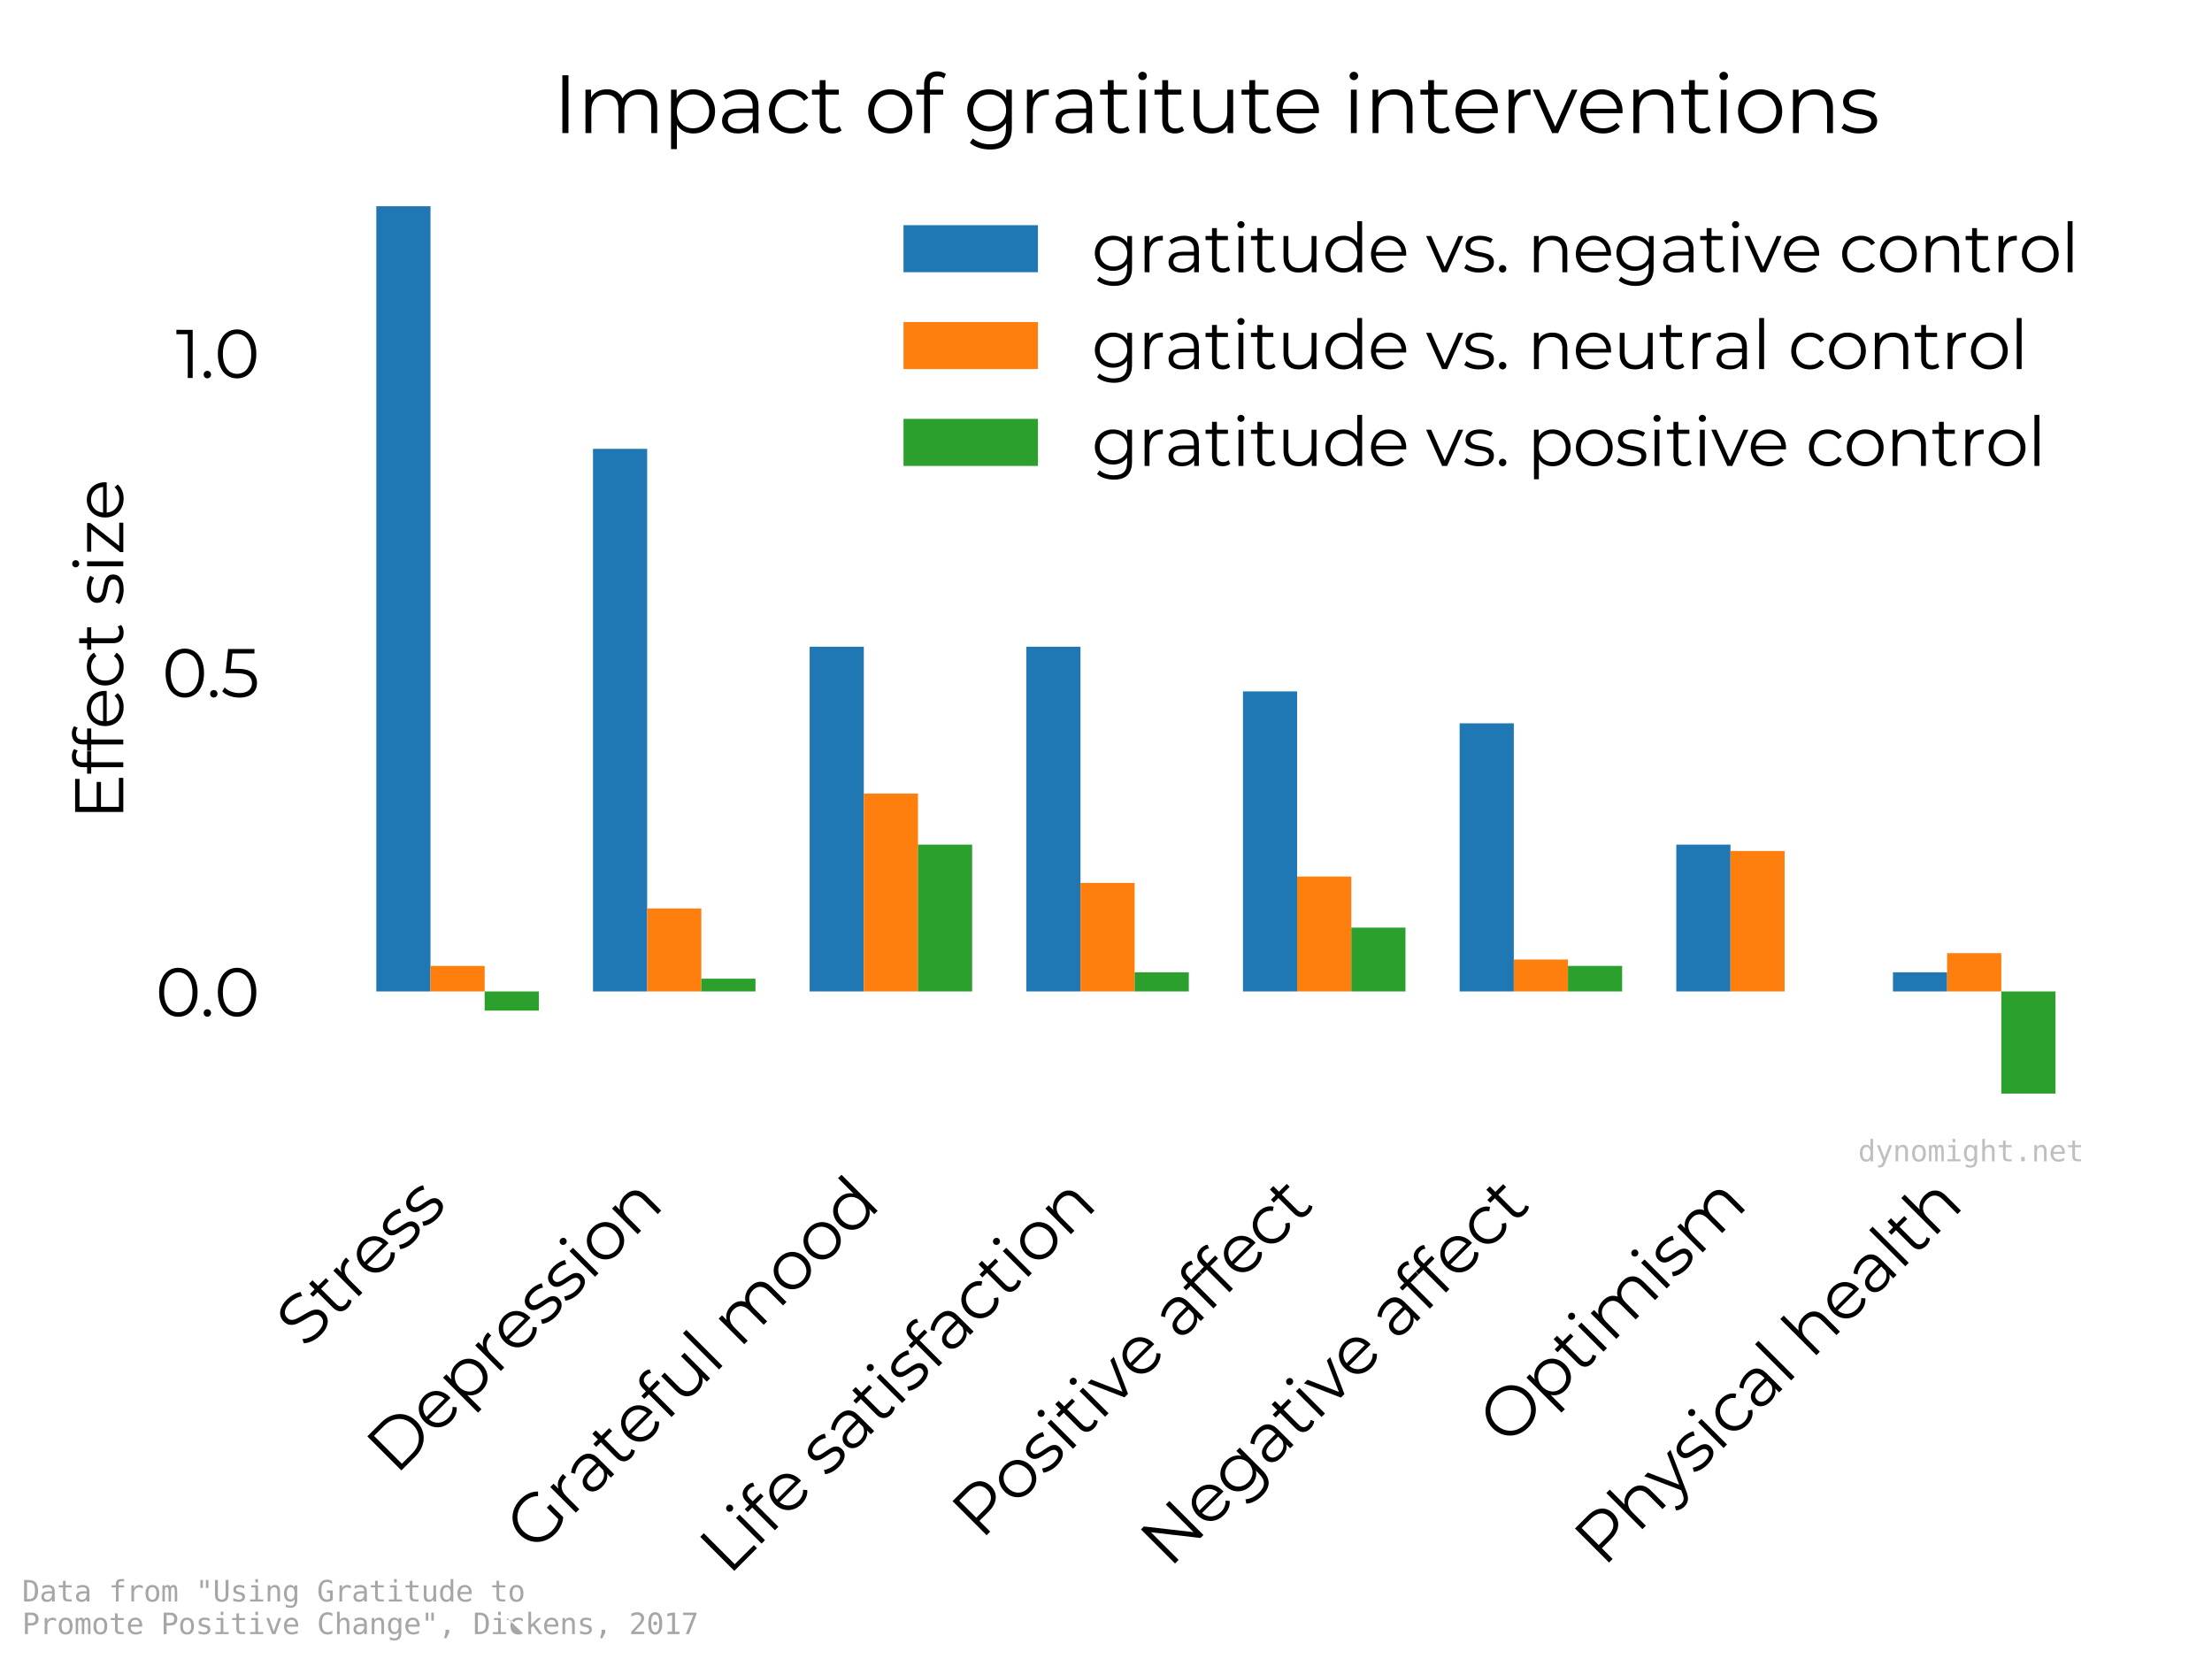 <svg xmlns:xlink="http://www.w3.org/1999/xlink" width="460.8pt" height="345.6pt" viewBox="0 0 460.8 345.6" xmlns="http://www.w3.org/2000/svg"><defs><style>*{stroke-linejoin: round; stroke-linecap: butt}</style></defs><g id="figure_1"><g id="patch_1"><path d="M0 345.6H460.8V0H0z" style="fill: #ffffff"/></g><g id="axes_1"><g id="patch_2"><path d="M60.905 237.057H445.68V33.72H60.905z" style="fill: #ffffff"/></g><g id="patch_3"><path d="M78.395 206.537H89.678V42.963H78.395z" clip-path="url(#p6df6511f71)" style="fill: #1f77b4"/></g><g id="patch_4"><path d="M123.53 206.537h11.284V93.498H123.53z" clip-path="url(#p6df6511f71)" style="fill: #1f77b4"/></g><g id="patch_5"><path d="M168.665 206.537h11.284V134.724H168.665z" clip-path="url(#p6df6511f71)" style="fill: #1f77b4"/></g><g id="patch_6"><path d="M213.799 206.537h11.284V134.724H213.799z" clip-path="url(#p6df6511f71)" style="fill: #1f77b4"/></g><g id="patch_7"><path d="M258.934 206.537h11.284V144.033H258.934z" clip-path="url(#p6df6511f71)" style="fill: #1f77b4"/></g><g id="patch_8"><path d="M304.069 206.537h11.284V150.682H304.069z" clip-path="url(#p6df6511f71)" style="fill: #1f77b4"/></g><g id="patch_9"><path d="M349.204 206.537h11.284V175.95H349.204z" clip-path="url(#p6df6511f71)" style="fill: #1f77b4"/></g><g id="patch_10"><path d="M394.339 206.537h11.284V202.547H394.339z" clip-path="url(#p6df6511f71)" style="fill: #1f77b4"/></g><g id="patch_11"><path d="M89.678 206.537h11.284V201.217H89.678z" clip-path="url(#p6df6511f71)" style="fill: #ff7f0e"/></g><g id="patch_12"><path d="M134.813 206.537h11.284V189.249H134.813z" clip-path="url(#p6df6511f71)" style="fill: #ff7f0e"/></g><g id="patch_13"><path d="M179.948 206.537h11.284V165.311H179.948z" clip-path="url(#p6df6511f71)" style="fill: #ff7f0e"/></g><g id="patch_14"><path d="M225.083 206.537h11.284V183.929H225.083z" clip-path="url(#p6df6511f71)" style="fill: #ff7f0e"/></g><g id="patch_15"><path d="M270.218 206.537h11.284V182.599H270.218z" clip-path="url(#p6df6511f71)" style="fill: #ff7f0e"/></g><g id="patch_16"><path d="M315.353 206.537h11.284V199.887H315.353z" clip-path="url(#p6df6511f71)" style="fill: #ff7f0e"/></g><g id="patch_17"><path d="M360.488 206.537h11.284V177.28H360.488z" clip-path="url(#p6df6511f71)" style="fill: #ff7f0e"/></g><g id="patch_18"><path d="M405.623 206.537h11.284v-7.979H405.623z" clip-path="url(#p6df6511f71)" style="fill: #ff7f0e"/></g><g id="patch_19"><path d="M100.962 206.537h11.284V210.526H100.962z" clip-path="url(#p6df6511f71)" style="fill: #2ca02c"/></g><g id="patch_20"><path d="M146.097 206.537h11.284V203.877H146.097z" clip-path="url(#p6df6511f71)" style="fill: #2ca02c"/></g><g id="patch_21"><path d="M191.232 206.537H202.516V175.95H191.232z" clip-path="url(#p6df6511f71)" style="fill: #2ca02c"/></g><g id="patch_22"><path d="M236.367 206.537h11.284V202.547H236.367z" clip-path="url(#p6df6511f71)" style="fill: #2ca02c"/></g><g id="patch_23"><path d="M281.502 206.537h11.284V193.238H281.502z" clip-path="url(#p6df6511f71)" style="fill: #2ca02c"/></g><g id="patch_24"><path d="M326.637 206.537h11.284V201.217H326.637z" clip-path="url(#p6df6511f71)" style="fill: #2ca02c"/></g><g id="patch_25"><path d="M371.772 206.537H383.055 371.772z" clip-path="url(#p6df6511f71)" style="fill: #2ca02c"/></g><g id="patch_26"><path d="M416.907 206.537h11.284V227.815H416.907z" clip-path="url(#p6df6511f71)" style="fill: #2ca02c"/></g><g id="matplotlib.axis_1"><g id="xtick_1"><g id="text_1"><g transform="translate(63.661 281.142)rotate(-45)scale(0.14 -0.14)"><defs><path id="Montserrat-Regular-53" d="M1965-38q-499 0-957 160T301 544L486 909q244-243 647-394 403-150 832-150 601 0 902 220 301 221 301 573 0 269-163 429t-4e2 246q-237 87-659 189-506 128-807 246-301 119-515 362-214 244-214 660 0 339 179 617 179 279 550 445t922 166q384 0 752-106 368-105 637-290l-160-378q-282 186-602 278-320 93-627 93-589 0-887-227-297-227-297-586 0-268 163-432 163-163 409-250 247-86 663-188 493-122 797-240t515-358 211-650q0-339-183-618-182-278-560-441Q2515-38 1965-38z" transform="scale(0.016)"/><path id="Montserrat-Regular-74" d="M2406 205Q2278 90 2089 29q-188-61-393-61-474 0-730 256T710 947V2982H109v384H710v736h455V3366H2189V2982H1165V973q0-301 150-458 151-157 432-157 141 0 272 45t227 128l160-326z" transform="scale(0.016)"/><path id="Montserrat-Regular-72" d="M1069 2707q160 339 476 512 317 173 785 173V2950l-109 7q-531 0-832-327-301-326-301-915V0H634V3366h435V2707z" transform="scale(0.016)"/><path id="Montserrat-Regular-65" d="M3565 1542H749q38-524 403-848 365-323 922-323 313 0 575 112 263 112 455 330l256-295q-224-268-560-409T2061-32q-519 0-919 221T518 8e2 294 1683t214 883q215 391 589 608 375 218 842 218t838-218q372-217 583-605 211-387 211-886l-6-141zM1939 3002q-486 0-816-311-329-310-374-809H3136q-45 499-375 809-329 311-822 311z" transform="scale(0.016)"/><path id="Montserrat-Regular-73" d="M1536-32Q1126-32 752 86 378 205 166 384L371 742Q582 576 902 470q320-105 666-105 461 0 681 144 221 144 221 406 0 186-122 291-121 106-307 160-185 55-492 106-410 77-660 157-249 80-425 272T288 2432q0 422 352 691t979 269q327 0 653-87 326-86 538-227l-199-364q-416 288-992 288-435 0-656-154T742 2445q0-192 125-308 125-115 310-169 186-54 513-112 403-77 646-154 243-76 416-262t173-512q0-442-368-701T1536-32z" transform="scale(0.016)"/></defs><use xlink:href="#Montserrat-Regular-53"/><use x="61.5" xlink:href="#Montserrat-Regular-74"/><use x="102.1" xlink:href="#Montserrat-Regular-72"/><use x="142.2" xlink:href="#Montserrat-Regular-65"/><use x="202.6" xlink:href="#Montserrat-Regular-73"/><use x="251.5" xlink:href="#Montserrat-Regular-73"/></g></g></g><g id="xtick_2"><g id="text_2"><g transform="translate(82.461 307.476)rotate(-45)scale(0.14 -0.14)"><defs><path id="Montserrat-Regular-44" d="M730 4480H2554q710 0 1254-285t845-794q301-508 301-1161T4653 1078q-301-508-845-793T2554 0H730V4480zM2528 410q589 0 1030 233 442 234 685 646 243 413 243 951t-243 950q-243 413-685 646-441 234-1030 234H1203V410H2528z" transform="scale(0.016)"/><path id="Montserrat-Regular-70" d="M2368 3392q474 0 858-215 384-214 601-605 218-390 218-889 0-505-218-896-217-390-598-605Q2848-32 2368-32q-410 0-740 169-329 170-540 497V-1242H634V3366h435V2701q205 333 541 512t758 179zM2336 371q352 0 640 163 288 164 451 464 163 301 163 685t-163 681q-163 298-451 464-288 167-640 167-358 0-643-167-285-166-448-464-163-297-163-681t163-685q163-3e2 448-464 285-163 643-163z" transform="scale(0.016)"/><path id="Montserrat-Regular-69" d="M634 3366h454V0H634V3366zm230 736q-141 0-237 96t-96 231q0 128 96 224t237 96 237-93 96-221q0-141-96-237t-237-96z" transform="scale(0.016)"/><path id="Montserrat-Regular-6f" d="M2010-32q-487 0-878 221Q742 410 518 8e2T294 1683t224 883q224 391 614 608 391 218 878 218 486 0 876-218 391-217 611-608 221-390 221-883T3497 8e2q-220-390-611-611Q2496-32 2010-32zm0 403q358 0 643 163 285 164 445 464 160 301 160 685t-160 685-445 464-643 163q-359 0-644-163-284-163-448-464-163-301-163-685T918 998q164-3e2 448-464 285-163 644-163z" transform="scale(0.016)"/><path id="Montserrat-Regular-6e" d="M2349 3392q633 0 1007-368 375-368 375-1072V0H3277V1907q0 525-263 8e2-262 275-748 275-544 0-861-323t-317-893V0H634V3366h435V2746q185 307 515 476 330 170 765 170z" transform="scale(0.016)"/></defs><use xlink:href="#Montserrat-Regular-44"/><use x="82.6" xlink:href="#Montserrat-Regular-65"/><use x="143" xlink:href="#Montserrat-Regular-70"/><use x="210.8" xlink:href="#Montserrat-Regular-72"/><use x="250.9" xlink:href="#Montserrat-Regular-65"/><use x="311.3" xlink:href="#Montserrat-Regular-73"/><use x="360.2" xlink:href="#Montserrat-Regular-73"/><use x="409.1" xlink:href="#Montserrat-Regular-69"/><use x="436" xlink:href="#Montserrat-Regular-6f"/><use x="498.7" xlink:href="#Montserrat-Regular-6e"/></g></g></g><g id="xtick_3"><g id="text_3"><g transform="translate(111.304 323.768)rotate(-45)scale(0.14 -0.14)"><defs><path id="Montserrat-Regular-47" d="M3885 2240h454V531q-313-275-742-422T2694-38q-672 0-1210 294-537 294-844 816T333 2240 640 3408t844 816q538 294 1217 294 512 0 940-163 429-163 724-483l-295-301q-531 525-1350 525-544 0-983-240-438-240-688-666-249-425-249-950t249-948q250-422 685-665 436-243 980-243 691 0 1171 346V2240z" transform="scale(0.016)"/><path id="Montserrat-Regular-61" d="M1811 3392q659 0 1011-330 352-329 352-976V0H2739V525q-153-263-451-410T1581-32q-563 0-896 269T352 947q0 429 310 691 311 263 989 263H2720v205q0 435-243 662t-711 227q-320 0-614-106-294-105-506-291L442 2938q256 217 614 335 358 119 755 119zM1651 326q384 0 659 176 276 176 410 509v551H1664q-864 0-864-602 0-294 224-464t627-170z" transform="scale(0.016)"/><path id="Montserrat-Regular-66" d="M1747 4397q-294 0-445-160-150-160-150-474V3366H2189V2982H1165V0H710V2982H109v384H710v416q0 461 266 730t752 269q192 0 371-55 179-54 301-156l-154-340q-198 167-499 167z" transform="scale(0.016)"/><path id="Montserrat-Regular-75" d="M3667 3366V0H3232V614q-179-307-493-477Q2426-32 2022-32 1363-32 982 336 602 704 602 1414V3366h454V1459q0-531 262-806 263-275 749-275 531 0 838 323 308 323 308 899V3366h454z" transform="scale(0.016)"/><path id="Montserrat-Regular-6c" d="M634 4749h454V0H634V4749z" transform="scale(0.016)"/><path id="Montserrat-Regular-20" transform="scale(0.016)"/><path id="Montserrat-Regular-6d" d="M4832 3392q634 0 995-365 362-365 362-1075V0H5734V1907q0 525-253 8e2-252 275-713 275-525 0-826-323-3e2-323-3e2-893V0H3187V1907q0 525-253 8e2-252 275-720 275-518 0-822-323t-304-893V0H634V3366h435V2752q179 307 499 473 320 167 736 167 422 0 732-179 311-179 465-531 185 332 534 521t797 189z" transform="scale(0.016)"/><path id="Montserrat-Regular-64" d="M3706 4749V0H3270V666q-204-340-540-519T1971-32q-473 0-857 217Q730 403 512 793q-218 391-218 890t218 889q218 391 602 605 384 215 857 215 410 0 739-170 330-169 541-496V4749h455zM2010 371q352 0 636 163 285 164 448 464 164 301 164 685t-164 685q-163 301-448 464-284 163-636 163-359 0-644-163-284-163-448-464-163-301-163-685T918 998q164-3e2 448-464 285-163 644-163z" transform="scale(0.016)"/></defs><use xlink:href="#Montserrat-Regular-47"/><use x="77.3" xlink:href="#Montserrat-Regular-72"/><use x="117.4" xlink:href="#Montserrat-Regular-61"/><use x="176.4" xlink:href="#Montserrat-Regular-74"/><use x="217" xlink:href="#Montserrat-Regular-65"/><use x="277.4" xlink:href="#Montserrat-Regular-66"/><use x="311.3" xlink:href="#Montserrat-Regular-75"/><use x="378.6" xlink:href="#Montserrat-Regular-6c"/><use x="405.5" xlink:href="#Montserrat-Regular-20"/><use x="431.7" xlink:href="#Montserrat-Regular-6d"/><use x="537.8" xlink:href="#Montserrat-Regular-6f"/><use x="600.5" xlink:href="#Montserrat-Regular-6f"/><use x="663.2" xlink:href="#Montserrat-Regular-64"/></g></g></g><g id="xtick_4"><g id="text_4"><g transform="translate(151.811 328.396)rotate(-45)scale(0.14 -0.14)"><defs><path id="Montserrat-Regular-4c" d="M730 4480h473V410H3712V0H730V4480z" transform="scale(0.016)"/><path id="Montserrat-Regular-63" d="M2029-32q-499 0-893 217Q742 403 518 796q-224 394-224 887t224 883q224 391 618 608 394 218 893 218 435 0 777-170 343-169 541-496l-339-230q-166 250-422 374-256 125-557 125-365 0-656-163T918 2368q-163-301-163-685 0-390 163-688 164-297 455-461 291-163 656-163 301 0 557 121 256 122 422 372l339-230q-198-327-544-497Q2458-32 2029-32z" transform="scale(0.016)"/></defs><use xlink:href="#Montserrat-Regular-4c"/><use x="58.9" xlink:href="#Montserrat-Regular-69"/><use x="85.8" xlink:href="#Montserrat-Regular-66"/><use x="119.7" xlink:href="#Montserrat-Regular-65"/><use x="180.1" xlink:href="#Montserrat-Regular-20"/><use x="206.3" xlink:href="#Montserrat-Regular-73"/><use x="255.2" xlink:href="#Montserrat-Regular-61"/><use x="314.2" xlink:href="#Montserrat-Regular-74"/><use x="354.8" xlink:href="#Montserrat-Regular-69"/><use x="381.7" xlink:href="#Montserrat-Regular-73"/><use x="430.6" xlink:href="#Montserrat-Regular-66"/><use x="464.5" xlink:href="#Montserrat-Regular-61"/><use x="523.5" xlink:href="#Montserrat-Regular-63"/><use x="579.8" xlink:href="#Montserrat-Regular-74"/><use x="620.4" xlink:href="#Montserrat-Regular-69"/><use x="647.3" xlink:href="#Montserrat-Regular-6f"/><use x="710" xlink:href="#Montserrat-Regular-6e"/></g></g></g><g id="xtick_5"><g id="text_5"><g transform="translate(204.372 320.97)rotate(-45)scale(0.14 -0.14)"><defs><path id="Montserrat-Regular-50" d="M2406 4480q858 0 1344-410 487-409 487-1126T3750 1820q-486-406-1344-406H1203V0H730V4480H2406zm-12-2650q665 0 1017 291 352 292 352 823 0 544-352 835T2394 4070H1203V1830H2394z" transform="scale(0.016)"/><path id="Montserrat-Regular-76" d="M3462 3366 1965 0H1498L6 3366H480L1741 499 3014 3366h448z" transform="scale(0.016)"/></defs><use xlink:href="#Montserrat-Regular-50"/><use x="71.8" xlink:href="#Montserrat-Regular-6f"/><use x="134.5" xlink:href="#Montserrat-Regular-73"/><use x="183.4" xlink:href="#Montserrat-Regular-69"/><use x="210.3" xlink:href="#Montserrat-Regular-74"/><use x="250.9" xlink:href="#Montserrat-Regular-69"/><use x="277.8" xlink:href="#Montserrat-Regular-76"/><use x="332" xlink:href="#Montserrat-Regular-65"/><use x="392.4" xlink:href="#Montserrat-Regular-20"/><use x="418.6" xlink:href="#Montserrat-Regular-61"/><use x="477.6" xlink:href="#Montserrat-Regular-66"/><use x="511.5" xlink:href="#Montserrat-Regular-66"/><use x="545.4" xlink:href="#Montserrat-Regular-65"/><use x="605.8" xlink:href="#Montserrat-Regular-63"/><use x="662.1" xlink:href="#Montserrat-Regular-74"/></g></g></g><g id="xtick_6"><g id="text_6"><g transform="translate(243.618 326.859)rotate(-45)scale(0.14 -0.14)"><defs><path id="Montserrat-Regular-4e" d="M4474 4480V0H4083L1203 3635V0H730V4480h390L4006 845V4480h468z" transform="scale(0.016)"/><path id="Montserrat-Regular-67" d="M3750 3366V410q0-858-419-1271T2067-1274q-467 0-886 138T499-755L730-410q243-217 591-338 349-122 733-122 640 0 941 298 301 297 301 924V781q-211-320-554-487-342-166-758-166-474 0-861 208T515 918q-221 375-221 848 0 474 221 845t605 576 864 205q429 0 774-173 346-173 557-499v646h435zM2029 531q365 0 659 157t457 438q164 282 164 640 0 359-164 637-163 279-454 435-291 157-662 157-365 0-656-154-291-153-455-435-163-281-163-640 0-358 163-640 164-281 455-438t656-157z" transform="scale(0.016)"/></defs><use xlink:href="#Montserrat-Regular-4e"/><use x="81.3" xlink:href="#Montserrat-Regular-65"/><use x="141.7" xlink:href="#Montserrat-Regular-67"/><use x="210.3" xlink:href="#Montserrat-Regular-61"/><use x="269.3" xlink:href="#Montserrat-Regular-74"/><use x="309.9" xlink:href="#Montserrat-Regular-69"/><use x="336.8" xlink:href="#Montserrat-Regular-76"/><use x="391" xlink:href="#Montserrat-Regular-65"/><use x="451.4" xlink:href="#Montserrat-Regular-20"/><use x="477.6" xlink:href="#Montserrat-Regular-61"/><use x="536.6" xlink:href="#Montserrat-Regular-66"/><use x="570.5" xlink:href="#Montserrat-Regular-66"/><use x="604.4" xlink:href="#Montserrat-Regular-65"/><use x="664.8" xlink:href="#Montserrat-Regular-63"/><use x="721.1" xlink:href="#Montserrat-Regular-74"/></g></g></g><g id="xtick_7"><g id="text_7"><g transform="translate(313.998 301.614)rotate(-45)scale(0.14 -0.14)"><defs><path id="Montserrat-Regular-4f" d="M2688-38q-666 0-1207 297-540 298-844 816-304 519-304 1165T637 3404q304 519 844 816 541 298 1207 298t12e2-294 841-816q308-522 308-1168T4729 1072q-307-522-841-816T2688-38zm0 422q531 0 960 240t672 665q243 426 243 951t-243 950q-243 426-672 666t-960 240-963-240-679-666q-246-425-246-950t246-951q247-425 679-665t963-240z" transform="scale(0.016)"/></defs><use xlink:href="#Montserrat-Regular-4f"/><use x="83.9" xlink:href="#Montserrat-Regular-70"/><use x="151.7" xlink:href="#Montserrat-Regular-74"/><use x="192.3" xlink:href="#Montserrat-Regular-69"/><use x="219.2" xlink:href="#Montserrat-Regular-6d"/><use x="325.3" xlink:href="#Montserrat-Regular-69"/><use x="352.2" xlink:href="#Montserrat-Regular-73"/><use x="401.1" xlink:href="#Montserrat-Regular-6d"/></g></g></g><g id="xtick_8"><g id="text_8"><g transform="translate(334.035 326.663)rotate(-45)scale(0.14 -0.14)"><defs><path id="Montserrat-Regular-68" d="M2349 3392q633 0 1007-368 375-368 375-1072V0H3277V1907q0 525-263 8e2-262 275-748 275-544 0-861-323t-317-893V0H634V4749h454V2778q186 294 512 454t749 160z" transform="scale(0.016)"/><path id="Montserrat-Regular-79" d="M3462 3366 1779-403q-205-474-474-672-268-199-646-199-243 0-454 77T-160-966L51-627Q307-883 666-883q230 0 393 128t304 435L1510 6 6 3366H480L1747 506 3014 3366h448z" transform="scale(0.016)"/></defs><use xlink:href="#Montserrat-Regular-50"/><use x="71.8" xlink:href="#Montserrat-Regular-68"/><use x="139.5" xlink:href="#Montserrat-Regular-79"/><use x="193.7" xlink:href="#Montserrat-Regular-73"/><use x="242.6" xlink:href="#Montserrat-Regular-69"/><use x="269.5" xlink:href="#Montserrat-Regular-63"/><use x="325.8" xlink:href="#Montserrat-Regular-61"/><use x="384.8" xlink:href="#Montserrat-Regular-6c"/><use x="411.7" xlink:href="#Montserrat-Regular-20"/><use x="437.9" xlink:href="#Montserrat-Regular-68"/><use x="505.6" xlink:href="#Montserrat-Regular-65"/><use x="566" xlink:href="#Montserrat-Regular-61"/><use x="625" xlink:href="#Montserrat-Regular-6c"/><use x="651.9" xlink:href="#Montserrat-Regular-74"/><use x="692.5" xlink:href="#Montserrat-Regular-68"/></g></g></g></g><g id="matplotlib.axis_2"><g id="ytick_1"><g id="text_9"><g transform="translate(32.4 211.731)scale(0.14 -0.14)"><defs><path id="Montserrat-Regular-30" d="M2118-38q-518 0-925 275-406 275-633 790T333 2240 560 3453t633 790q407 275 925 275 519 0 925-275 407-275 637-790t230-1213-230-1213-637-790Q2637-38 2118-38zm0 422q391 0 688 217 298 218 464 634 167 416 167 1005T3270 3245q-166 416-464 633-297 218-688 218-390 0-688-218-297-217-464-633-166-416-166-1005T966 1235q167-416 464-634 298-217 688-217z" transform="scale(0.016)"/><path id="Montserrat-Regular-2e" d="M678-32Q538-32 438 70q-99 103-99 250t99 246Q538 666 678 666q141 0 243-1e2 103-99 103-246T921 70Q819-32 678-32z" transform="scale(0.016)"/></defs><use xlink:href="#Montserrat-Regular-30"/><use x="66.2" xlink:href="#Montserrat-Regular-2e"/><use x="87.4" xlink:href="#Montserrat-Regular-30"/></g></g></g><g id="ytick_2"><g id="text_10"><g transform="translate(33.745 145.237)scale(0.14 -0.14)"><defs><path id="Montserrat-Regular-35" d="M1510 2643q973 0 1418-349 445-348 445-976 0-390-183-697-182-307-547-483T1747-38q-480 0-912 156Q403 275 141 538L365 902Q589 672 953 528q365-144 788-144 557 0 861 249 304 250 304 666 0 461-343 698-342 237-1155 237H454L685 4480H3136V4070H1088L934 2643h576z" transform="scale(0.016)"/></defs><use xlink:href="#Montserrat-Regular-30"/><use x="66.2" xlink:href="#Montserrat-Regular-2e"/><use x="87.4" xlink:href="#Montserrat-Regular-35"/></g></g></g><g id="ytick_3"><g id="text_11"><g transform="translate(36.615 78.744)scale(0.14 -0.14)"><defs><path id="Montserrat-Regular-31" d="M1574 4480V0H1114V4070H58v410H1574z" transform="scale(0.016)"/></defs><use xlink:href="#Montserrat-Regular-31"/><use x="36.1" xlink:href="#Montserrat-Regular-2e"/><use x="57.3" xlink:href="#Montserrat-Regular-30"/></g></g></g><g id="text_12"><g transform="translate(25.683 170.776)rotate(-90)scale(0.14 -0.14)"><defs><path id="Montserrat-Regular-45" d="M3898 410V0H730V4480H3802V4070H1203V2477H3520V2074H1203V410H3898z" transform="scale(0.016)"/><path id="Montserrat-Regular-7a" d="M3008 378V0H269V301L2387 2982H307v384H2970V3066L851 378H3008z" transform="scale(0.016)"/></defs><use xlink:href="#Montserrat-Regular-45"/><use x="66.9" xlink:href="#Montserrat-Regular-66"/><use x="100.8" xlink:href="#Montserrat-Regular-66"/><use x="134.7" xlink:href="#Montserrat-Regular-65"/><use x="195.1" xlink:href="#Montserrat-Regular-63"/><use x="251.4" xlink:href="#Montserrat-Regular-74"/><use x="292" xlink:href="#Montserrat-Regular-20"/><use x="318.2" xlink:href="#Montserrat-Regular-73"/><use x="367.1" xlink:href="#Montserrat-Regular-69"/><use x="394" xlink:href="#Montserrat-Regular-7a"/><use x="445.1" xlink:href="#Montserrat-Regular-65"/></g></g></g><g id="patch_27"><path d="M60.905 237.057V33.72" style="fill: none"/></g><g id="patch_28"><path d="M445.68 237.057V33.72" style="fill: none"/></g><g id="patch_29"><path d="M60.905 237.057H445.68" style="fill: none"/></g><g id="patch_30"><path d="M60.905 33.72H445.68" style="fill: none"/></g><g id="text_13"><g transform="translate(115.187 27.72)scale(0.168 -0.168)"><defs><path id="Montserrat-Regular-49" d="M730 4480h473V0H730V4480z" transform="scale(0.016)"/></defs><use xlink:href="#Montserrat-Regular-49"/><use x="30.2" xlink:href="#Montserrat-Regular-6d"/><use x="136.3" xlink:href="#Montserrat-Regular-70"/><use x="204.1" xlink:href="#Montserrat-Regular-61"/><use x="263.1" xlink:href="#Montserrat-Regular-63"/><use x="319.4" xlink:href="#Montserrat-Regular-74"/><use x="360" xlink:href="#Montserrat-Regular-20"/><use x="386.2" xlink:href="#Montserrat-Regular-6f"/><use x="448.9" xlink:href="#Montserrat-Regular-66"/><use x="482.8" xlink:href="#Montserrat-Regular-20"/><use x="509" xlink:href="#Montserrat-Regular-67"/><use x="577.6" xlink:href="#Montserrat-Regular-72"/><use x="617.7" xlink:href="#Montserrat-Regular-61"/><use x="676.7" xlink:href="#Montserrat-Regular-74"/><use x="717.3" xlink:href="#Montserrat-Regular-69"/><use x="744.2" xlink:href="#Montserrat-Regular-74"/><use x="784.8" xlink:href="#Montserrat-Regular-75"/><use x="852.1" xlink:href="#Montserrat-Regular-74"/><use x="892.7" xlink:href="#Montserrat-Regular-65"/><use x="953.1" xlink:href="#Montserrat-Regular-20"/><use x="979.3" xlink:href="#Montserrat-Regular-69"/><use x="1006.2" xlink:href="#Montserrat-Regular-6e"/><use x="1073.9" xlink:href="#Montserrat-Regular-74"/><use x="1114.5" xlink:href="#Montserrat-Regular-65"/><use x="1174.9" xlink:href="#Montserrat-Regular-72"/><use x="1215" xlink:href="#Montserrat-Regular-76"/><use x="1269.2" xlink:href="#Montserrat-Regular-65"/><use x="1329.6" xlink:href="#Montserrat-Regular-6e"/><use x="1397.3" xlink:href="#Montserrat-Regular-74"/><use x="1437.9" xlink:href="#Montserrat-Regular-69"/><use x="1464.8" xlink:href="#Montserrat-Regular-6f"/><use x="1527.5" xlink:href="#Montserrat-Regular-6e"/><use x="1595.2" xlink:href="#Montserrat-Regular-73"/></g></g><g id="legend_1"><g id="patch_31"><path d="M188.218 56.708h28v-9.8h-28z" style="fill: #1f77b4"/></g><g id="text_14"><g transform="translate(227.418 56.708)scale(0.14 -0.14)"><use xlink:href="#Montserrat-Regular-67"/><use x="68.6" xlink:href="#Montserrat-Regular-72"/><use x="108.7" xlink:href="#Montserrat-Regular-61"/><use x="167.7" xlink:href="#Montserrat-Regular-74"/><use x="208.3" xlink:href="#Montserrat-Regular-69"/><use x="235.2" xlink:href="#Montserrat-Regular-74"/><use x="275.8" xlink:href="#Montserrat-Regular-75"/><use x="343.1" xlink:href="#Montserrat-Regular-64"/><use x="410.9" xlink:href="#Montserrat-Regular-65"/><use x="471.3" xlink:href="#Montserrat-Regular-20"/><use x="497.5" xlink:href="#Montserrat-Regular-76"/><use x="551.7" xlink:href="#Montserrat-Regular-73"/><use x="600.6" xlink:href="#Montserrat-Regular-2e"/><use x="621.8" xlink:href="#Montserrat-Regular-20"/><use x="648" xlink:href="#Montserrat-Regular-6e"/><use x="715.7" xlink:href="#Montserrat-Regular-65"/><use x="776.1" xlink:href="#Montserrat-Regular-67"/><use x="844.7" xlink:href="#Montserrat-Regular-61"/><use x="903.7" xlink:href="#Montserrat-Regular-74"/><use x="944.3" xlink:href="#Montserrat-Regular-69"/><use x="971.2" xlink:href="#Montserrat-Regular-76"/><use x="1025.4" xlink:href="#Montserrat-Regular-65"/><use x="1085.8" xlink:href="#Montserrat-Regular-20"/><use x="1112" xlink:href="#Montserrat-Regular-63"/><use x="1168.3" xlink:href="#Montserrat-Regular-6f"/><use x="1231" xlink:href="#Montserrat-Regular-6e"/><use x="1298.7" xlink:href="#Montserrat-Regular-74"/><use x="1339.3" xlink:href="#Montserrat-Regular-72"/><use x="1379.4" xlink:href="#Montserrat-Regular-6f"/><use x="1442.1" xlink:href="#Montserrat-Regular-6c"/></g></g><g id="patch_32"><path d="M188.218 76.884h28V67.084h-28z" style="fill: #ff7f0e"/></g><g id="text_15"><g transform="translate(227.418 76.884)scale(0.14 -0.14)"><use xlink:href="#Montserrat-Regular-67"/><use x="68.6" xlink:href="#Montserrat-Regular-72"/><use x="108.7" xlink:href="#Montserrat-Regular-61"/><use x="167.7" xlink:href="#Montserrat-Regular-74"/><use x="208.3" xlink:href="#Montserrat-Regular-69"/><use x="235.2" xlink:href="#Montserrat-Regular-74"/><use x="275.8" xlink:href="#Montserrat-Regular-75"/><use x="343.1" xlink:href="#Montserrat-Regular-64"/><use x="410.9" xlink:href="#Montserrat-Regular-65"/><use x="471.3" xlink:href="#Montserrat-Regular-20"/><use x="497.5" xlink:href="#Montserrat-Regular-76"/><use x="551.7" xlink:href="#Montserrat-Regular-73"/><use x="600.6" xlink:href="#Montserrat-Regular-2e"/><use x="621.8" xlink:href="#Montserrat-Regular-20"/><use x="648" xlink:href="#Montserrat-Regular-6e"/><use x="715.7" xlink:href="#Montserrat-Regular-65"/><use x="776.1" xlink:href="#Montserrat-Regular-75"/><use x="843.4" xlink:href="#Montserrat-Regular-74"/><use x="884" xlink:href="#Montserrat-Regular-72"/><use x="924.1" xlink:href="#Montserrat-Regular-61"/><use x="983.1" xlink:href="#Montserrat-Regular-6c"/><use x="1010" xlink:href="#Montserrat-Regular-20"/><use x="1036.2" xlink:href="#Montserrat-Regular-63"/><use x="1092.5" xlink:href="#Montserrat-Regular-6f"/><use x="1155.2" xlink:href="#Montserrat-Regular-6e"/><use x="1222.9" xlink:href="#Montserrat-Regular-74"/><use x="1263.5" xlink:href="#Montserrat-Regular-72"/><use x="1303.6" xlink:href="#Montserrat-Regular-6f"/><use x="1366.3" xlink:href="#Montserrat-Regular-6c"/></g></g><g id="patch_33"><path d="M188.218 97.059h28v-9.8h-28z" style="fill: #2ca02c"/></g><g id="text_16"><g transform="translate(227.418 97.059)scale(0.14 -0.14)"><use xlink:href="#Montserrat-Regular-67"/><use x="68.6" xlink:href="#Montserrat-Regular-72"/><use x="108.7" xlink:href="#Montserrat-Regular-61"/><use x="167.7" xlink:href="#Montserrat-Regular-74"/><use x="208.3" xlink:href="#Montserrat-Regular-69"/><use x="235.2" xlink:href="#Montserrat-Regular-74"/><use x="275.8" xlink:href="#Montserrat-Regular-75"/><use x="343.1" xlink:href="#Montserrat-Regular-64"/><use x="410.9" xlink:href="#Montserrat-Regular-65"/><use x="471.3" xlink:href="#Montserrat-Regular-20"/><use x="497.5" xlink:href="#Montserrat-Regular-76"/><use x="551.7" xlink:href="#Montserrat-Regular-73"/><use x="600.6" xlink:href="#Montserrat-Regular-2e"/><use x="621.8" xlink:href="#Montserrat-Regular-20"/><use x="648" xlink:href="#Montserrat-Regular-70"/><use x="715.8" xlink:href="#Montserrat-Regular-6f"/><use x="778.5" xlink:href="#Montserrat-Regular-73"/><use x="827.4" xlink:href="#Montserrat-Regular-69"/><use x="854.3" xlink:href="#Montserrat-Regular-74"/><use x="894.9" xlink:href="#Montserrat-Regular-69"/><use x="921.8" xlink:href="#Montserrat-Regular-76"/><use x="976" xlink:href="#Montserrat-Regular-65"/><use x="1036.4" xlink:href="#Montserrat-Regular-20"/><use x="1062.6" xlink:href="#Montserrat-Regular-63"/><use x="1118.9" xlink:href="#Montserrat-Regular-6f"/><use x="1181.6" xlink:href="#Montserrat-Regular-6e"/><use x="1249.3" xlink:href="#Montserrat-Regular-74"/><use x="1289.9" xlink:href="#Montserrat-Regular-72"/><use x="1330" xlink:href="#Montserrat-Regular-6f"/><use x="1392.7" xlink:href="#Montserrat-Regular-6c"/></g></g></g></g><g id="text_17"><g style="fill: #808080; opacity: 0.7" transform="translate(4.608 333.618)scale(0.06 -0.06)"><defs><path id="DejaVuSansMono-44" d="M1363 519q796 0 1112 392t316 1417q0 1035-314 1427T1363 4147H1063V519h3e2zm12 4147q1069 0 1575-569t506-1769q0-1194-506-1761T1375 0H428V4666h947z" transform="scale(0.016)"/><path id="DejaVuSansMono-61" d="M2194 1759H2003q-503 0-758-177-254-176-254-526 0-315 190-490 191-175 528-175 475 0 747 329 272 330 275 911v128H2194zm1115 238V0H2731V519Q2547 206 2267 57 1988-91 1588-91q-535 0-854 302-318 302-318 808 0 584 392 887t1151 303h772v91q-3 419-213 608-209 189-668 189-294 0-594-85-3e2-84-584-246v575q319 122 611 182 292 61 567 61 434 0 742-128t499-384q118-156 168-386t50-689z" transform="scale(0.016)"/><path id="DejaVuSansMono-74" d="M1919 4494V35e2H3225V3053H1919V1153q0-387 147-541 147-153 512-153h647V0H2522q-647 0-913 259-265 260-265 894V3053H409v447h935v994h575z" transform="scale(0.016)"/><path id="DejaVuSansMono-20" transform="scale(0.016)"/><path id="DejaVuSansMono-66" d="M3322 4863V4384H2669q-310 0-430-127-120-126-120-448V35e2H3322V3053H2119V0H1544V3053H609v447h935v244q0 575 264 847t823 272h691z" transform="scale(0.016)"/><path id="DejaVuSansMono-72" d="M3609 2778q-184 144-375 209-190 66-418 66-538 0-823-338-284-337-284-974V0H1131V35e2h578V2816q144 372 442 570 299 198 708 198 213 0 397-53 185-53 353-165V2778z" transform="scale(0.016)"/><path id="DejaVuSansMono-6f" d="M1925 3097q-437 0-662-341-225-340-225-1009 0-666 225-1008t662-342q441 0 666 342t225 1008q0 669-225 1009-225 341-666 341zm0 487q728 0 1114-472 386-471 386-1365 0-897-385-1368Q2656-91 1925-91 1197-91 812 379 428 850 428 1747q0 894 384 1365 385 472 1113 472z" transform="scale(0.016)"/><path id="DejaVuSansMono-6d" d="M2113 3144q106 225 270 332 164 108 395 108 422 0 595-327 174-326 174-1229V0H3022V2003q0 741-83 920-83 180-301 180-250 0-343-192-92-192-92-908V0H1678V2003q0 750-89 925t-320 175q-228 0-317-192t-89-908V0H341V35e2H863V32e2q103 188 257 286 155 98 352 98 237 0 395-109t246-331z" transform="scale(0.016)"/><path id="DejaVuSansMono-22" d="M2797 4666V2931H2253V4666h544zm-1197 0V2931H1056V4666h544z" transform="scale(0.016)"/><path id="DejaVuSansMono-55" d="M459 1791V4666h635V1503q0-340 18-486 19-145 66-223 1e2-185 289-279 189-93 458-93 272 0 459 93 188 94 291 279 47 78 65 221 19 144 19 482V4666h632V1791q0-716-89-1018-89-301-308-498Q2788 91 2522 0T1925-91q-328 0-594 91-265 91-475 275Q641 469 550 776q-91 308-91 1015z" transform="scale(0.016)"/><path id="DejaVuSansMono-73" d="M3041 3378V2816q-247 143-497 215t-510 72q-390 0-583-127-192-126-192-385 0-235 144-351 144-115 716-224l231-44q428-81 648-325 221-244 221-634 0-519-369-812Q2481-91 1825-91q-259 0-544 55Q997 19 666 128V722q322-166 615-249 294-82 557-82 381 0 590 154 210 155 210 433 0 4e2-766 553l-25 7-216 43q-497 97-725 327T678 2534q0 504 340 777 341 273 973 273 281 0 540-52 260-51 510-154z" transform="scale(0.016)"/><path id="DejaVuSansMono-69" d="M8e2 35e2H2272V447H3413V0H556V447H1697V3053H8e2v447zm897 1363h575V4134H1697v729z" transform="scale(0.016)"/><path id="DejaVuSansMono-6e" d="M3284 2169V0H2706V2169q0 472-166 693-165 222-518 222-403 0-621-286-217-285-217-820V0H609V35e2h575V2975q154 3e2 416 454 263 155 622 155 534 0 798-352 264-351 264-1063z" transform="scale(0.016)"/><path id="DejaVuSansMono-67" d="M2681 1778q0 647-211 983t-614 336q-422 0-644-336-221-336-221-983t223-986q224-339 649-339 396 0 607 340 211 341 211 985zM3256 225q0-788-372-1194-371-406-1093-406-238 0-498 44-259 43-518 128v569q306-144 556-213t460-69q465 0 677 254 213 253 213 803v25V556q-137-293-375-437Q2069-25 1728-25q-612 0-978 490Q384 956 384 1778q0 825 366 1315 366 491 978 491 338 0 572-134t381-416v454h575V225z" transform="scale(0.016)"/><path id="DejaVuSansMono-47" d="M3450 384Q3197 150 2880 29 2563-91 2194-91 1306-91 812 545 319 1181 319 2328q0 1144 5e2 1783t1390 639q294 0 563-83t519-251V3769q-253 240-519 354-266 115-563 115-615 0-923-477T978 2328q0-972 298-1439 299-467 918-467 209 0 367 48 158 49 286 152V1875H2169v519H3450V384z" transform="scale(0.016)"/><path id="DejaVuSansMono-75" d="M609 1325V3494h575V1325q0-472 167-694 168-222 518-222 406 0 621 286 216 286 216 821V3494h578V0H2706V525Q2553 222 2289 65 2025-91 1672-91q-538 0-801 352Q609 613 609 1325z" transform="scale(0.016)"/><path id="DejaVuSansMono-64" d="M2681 3053V4863h575V0H2681V441Q2538 181 2298 45 2059-91 1747-91q-634 0-999 492Q384 894 384 1759q0 854 366 1339 366 486 997 486 316 0 556-136 241-135 378-395zM991 1747q0-669 212-1010 213-340 628-340 416 0 633 343 217 344 217 1007 0 666-217 1008t-633 342q-415 0-628-341-212-340-212-1009z" transform="scale(0.016)"/><path id="DejaVuSansMono-65" d="M3475 1894V1613H984v-19q0-572 298-885 299-312 843-312 275 0 575 87 3e2 88 641 266V178Q3013 44 2708-23q-305-68-589-68-816 0-1276 489Q384 888 384 1747q0 837 450 1337t12e2 5e2q669 0 1055-453t386-1237zm-575 169q-12 506-239 770t-652 264q-415 0-684-275t-319-763l1894 4z" transform="scale(0.016)"/></defs><use xlink:href="#DejaVuSansMono-44"/><use x="60.205" xlink:href="#DejaVuSansMono-61"/><use x="120.41" xlink:href="#DejaVuSansMono-74"/><use x="180.615" xlink:href="#DejaVuSansMono-61"/><use x="240.82" xlink:href="#DejaVuSansMono-20"/><use x="301.025" xlink:href="#DejaVuSansMono-66"/><use x="361.23" xlink:href="#DejaVuSansMono-72"/><use x="421.436" xlink:href="#DejaVuSansMono-6f"/><use x="481.641" xlink:href="#DejaVuSansMono-6d"/><use x="541.846" xlink:href="#DejaVuSansMono-20"/><use x="602.051" xlink:href="#DejaVuSansMono-22"/><use x="662.256" xlink:href="#DejaVuSansMono-55"/><use x="722.461" xlink:href="#DejaVuSansMono-73"/><use x="782.666" xlink:href="#DejaVuSansMono-69"/><use x="842.871" xlink:href="#DejaVuSansMono-6e"/><use x="903.076" xlink:href="#DejaVuSansMono-67"/><use x="963.281" xlink:href="#DejaVuSansMono-20"/><use x="1023.486" xlink:href="#DejaVuSansMono-47"/><use x="1083.691" xlink:href="#DejaVuSansMono-72"/><use x="1143.896" xlink:href="#DejaVuSansMono-61"/><use x="1204.102" xlink:href="#DejaVuSansMono-74"/><use x="1264.307" xlink:href="#DejaVuSansMono-69"/><use x="1324.512" xlink:href="#DejaVuSansMono-74"/><use x="1384.717" xlink:href="#DejaVuSansMono-75"/><use x="1444.922" xlink:href="#DejaVuSansMono-64"/><use x="1505.127" xlink:href="#DejaVuSansMono-65"/><use x="1565.332" xlink:href="#DejaVuSansMono-20"/><use x="1625.537" xlink:href="#DejaVuSansMono-74"/><use x="1685.742" xlink:href="#DejaVuSansMono-6f"/></g><g style="fill: #808080; opacity: 0.7" transform="translate(4.608 340.416)scale(0.06 -0.06)"><defs><path id="DejaVuSansMono-50" d="M1247 4147V2394h731q438 0 683 231t245 647-244 645q-243 230-684 230H1247zM616 4666H1978q781 0 1184-355 404-355 404-1039 0-691-402-1044-401-353-1186-353H1247V0H616V4666z" transform="scale(0.016)"/><path id="DejaVuSansMono-76" d="M313 35e2H909L1925 563 2944 35e2h597L2297 0H1556L313 35e2z" transform="scale(0.016)"/><path id="DejaVuSansMono-43" d="M3353 166Q3113 38 2859-26q-253-65-537-65-897 0-1393 634-495 635-495 1785 0 1144 498 1783 499 639 1390 639 284 0 537-64 254-64 494-192V3847q-231 191-497 291-265 1e2-534 1e2-616 0-922-475T1094 2328q0-956 306-1431t922-475q275 0 539 1e2t492 291V166z" transform="scale(0.016)"/><path id="DejaVuSansMono-68" d="M3284 2169V0H2706V2169q0 472-166 693-165 222-518 222-403 0-621-286-217-285-217-820V0H609V4863h575V2975q154 3e2 416 454 263 155 622 155 534 0 798-352 264-351 264-1063z" transform="scale(0.016)"/><path id="DejaVuSansMono-2c" d="M1569 947h787V3e2L1741-897H1259L1569 3e2V947z" transform="scale(0.016)"/><path id="DejaVuSansMono-63" d="M3316 178Q3084 44 2839-23q-245-68-501-68-813 0-1271 487Q609 884 609 1747q0 862 458 1349 458 488 1271 488 253 0 493-66 241-65 485-202V2713q-228 203-458 293-230 91-520 91-541 0-832-350-290-350-290-1e3.0-647 292-999 292-351 830-351 3e2.0 537 92 238 92 441 286V178z" transform="scale(0.016)"/><path id="DejaVuSansMono-6b" d="M738 4863h593V2047L2841 35e2h7e2L2163 2181 3756 0H3053L1759 1806l-428-403V0H738V4863z" transform="scale(0.016)"/><path id="DejaVuSansMono-32" d="M1166 531H3309V0H475V531q584 616 1021 1088 438 472 604 665 313 382 422 618t109 482q0 391-230 613-229 222-629 222-284 0-597-103-312-103-662-313v638q321 153 632 231t614 78q685 0 1102-364t417-955q0-3e2-139-6e2t-451-662q-175-203-508-563-333-359-1014-1075z" transform="scale(0.016)"/><path id="DejaVuSansMono-30" d="M1509 2344q0 172 120 297 121 125 290 125 175 0 3e2-125t125-297q0-175-124-297-123-122-301-122-175 0-293 119-117 119-117 3e2zm416 1906q-441 0-658-475T1050 2328q0-969 217-1444t658-475q444 0 661 475t217 1444q0 972-217 1447t-661 475zm0 5e2q747 0 1130-613 383-612 383-1809 0-1194-383-1807Q2672-91 1925-91T797 521Q416 1134 416 2328q0 1197 381 1809 381 613 1128 613z" transform="scale(0.016)"/><path id="DejaVuSansMono-31" d="M844 531h981V4097L769 3859v575l1050 232h631V531h969V0H844V531z" transform="scale(0.016)"/><path id="DejaVuSansMono-37" d="M434 4666H3372V4397L1703 0H1044L2669 4134H434v532z" transform="scale(0.016)"/></defs><use xlink:href="#DejaVuSansMono-50"/><use x="60.205" xlink:href="#DejaVuSansMono-72"/><use x="120.41" xlink:href="#DejaVuSansMono-6f"/><use x="180.615" xlink:href="#DejaVuSansMono-6d"/><use x="240.82" xlink:href="#DejaVuSansMono-6f"/><use x="301.025" xlink:href="#DejaVuSansMono-74"/><use x="361.23" xlink:href="#DejaVuSansMono-65"/><use x="421.436" xlink:href="#DejaVuSansMono-20"/><use x="481.641" xlink:href="#DejaVuSansMono-50"/><use x="541.846" xlink:href="#DejaVuSansMono-6f"/><use x="602.051" xlink:href="#DejaVuSansMono-73"/><use x="662.256" xlink:href="#DejaVuSansMono-69"/><use x="722.461" xlink:href="#DejaVuSansMono-74"/><use x="782.666" xlink:href="#DejaVuSansMono-69"/><use x="842.871" xlink:href="#DejaVuSansMono-76"/><use x="903.076" xlink:href="#DejaVuSansMono-65"/><use x="963.281" xlink:href="#DejaVuSansMono-20"/><use x="1023.486" xlink:href="#DejaVuSansMono-43"/><use x="1083.691" xlink:href="#DejaVuSansMono-68"/><use x="1143.896" xlink:href="#DejaVuSansMono-61"/><use x="1204.102" xlink:href="#DejaVuSansMono-6e"/><use x="1264.307" xlink:href="#DejaVuSansMono-67"/><use x="1324.512" xlink:href="#DejaVuSansMono-65"/><use x="1384.717" xlink:href="#DejaVuSansMono-22"/><use x="1444.922" xlink:href="#DejaVuSansMono-2c"/><use x="1505.127" xlink:href="#DejaVuSansMono-20"/><use x="1565.332" xlink:href="#DejaVuSansMono-44"/><use x="1625.537" xlink:href="#DejaVuSansMono-69"/><use x="1685.742" xlink:href="#DejaVuSansMono-63"/><use x="1745.947" xlink:href="#DejaVuSansMono-6b"/><use x="1806.152" xlink:href="#DejaVuSansMono-65"/><use x="1866.357" xlink:href="#DejaVuSansMono-6e"/><use x="1926.562" xlink:href="#DejaVuSansMono-73"/><use x="1986.768" xlink:href="#DejaVuSansMono-2c"/><use x="2046.973" xlink:href="#DejaVuSansMono-20"/><use x="2107.178" xlink:href="#DejaVuSansMono-32"/><use x="2167.383" xlink:href="#DejaVuSansMono-30"/><use x="2227.588" xlink:href="#DejaVuSansMono-31"/><use x="2287.793" xlink:href="#DejaVuSansMono-37"/></g></g><g id="text_18"><g id="patch_34"><a xlink:href="https://dynomight.net"><path d="M383.052 247.229h54.998V233.341H383.052v13.888z" style="fill: none; opacity: 0"/></a></g><a xlink:href="https://dynomight.net"><g style="opacity: 0.25" transform="translate(387.072 241.92)scale(0.06 -0.06)"><defs><path id="DejaVuSansMono-79" d="M2681 1125q-143-366-365-962-310-826-416-1007-144-244-360-365-215-122-502-122H575v481H916q253 0 396 147 144 147 366 759L325 35e2H934L1972 763 2994 35e2h609L2681 1125z" transform="scale(0.016)"/><path id="DejaVuSansMono-2e" d="M1528 953h788V0H1528V953z" transform="scale(0.016)"/></defs><use xlink:href="#DejaVuSansMono-64"/><use x="60.205" xlink:href="#DejaVuSansMono-79"/><use x="120.41" xlink:href="#DejaVuSansMono-6e"/><use x="180.615" xlink:href="#DejaVuSansMono-6f"/><use x="240.82" xlink:href="#DejaVuSansMono-6d"/><use x="301.025" xlink:href="#DejaVuSansMono-69"/><use x="361.23" xlink:href="#DejaVuSansMono-67"/><use x="421.436" xlink:href="#DejaVuSansMono-68"/><use x="481.641" xlink:href="#DejaVuSansMono-74"/><use x="541.846" xlink:href="#DejaVuSansMono-2e"/><use x="602.051" xlink:href="#DejaVuSansMono-6e"/><use x="662.256" xlink:href="#DejaVuSansMono-65"/><use x="722.461" xlink:href="#DejaVuSansMono-74"/></g></a></g></g><defs><clipPath id="p6df6511f71"><rect x="60.905" y="33.72" width="384.775" height="203.337"/></clipPath></defs></svg>